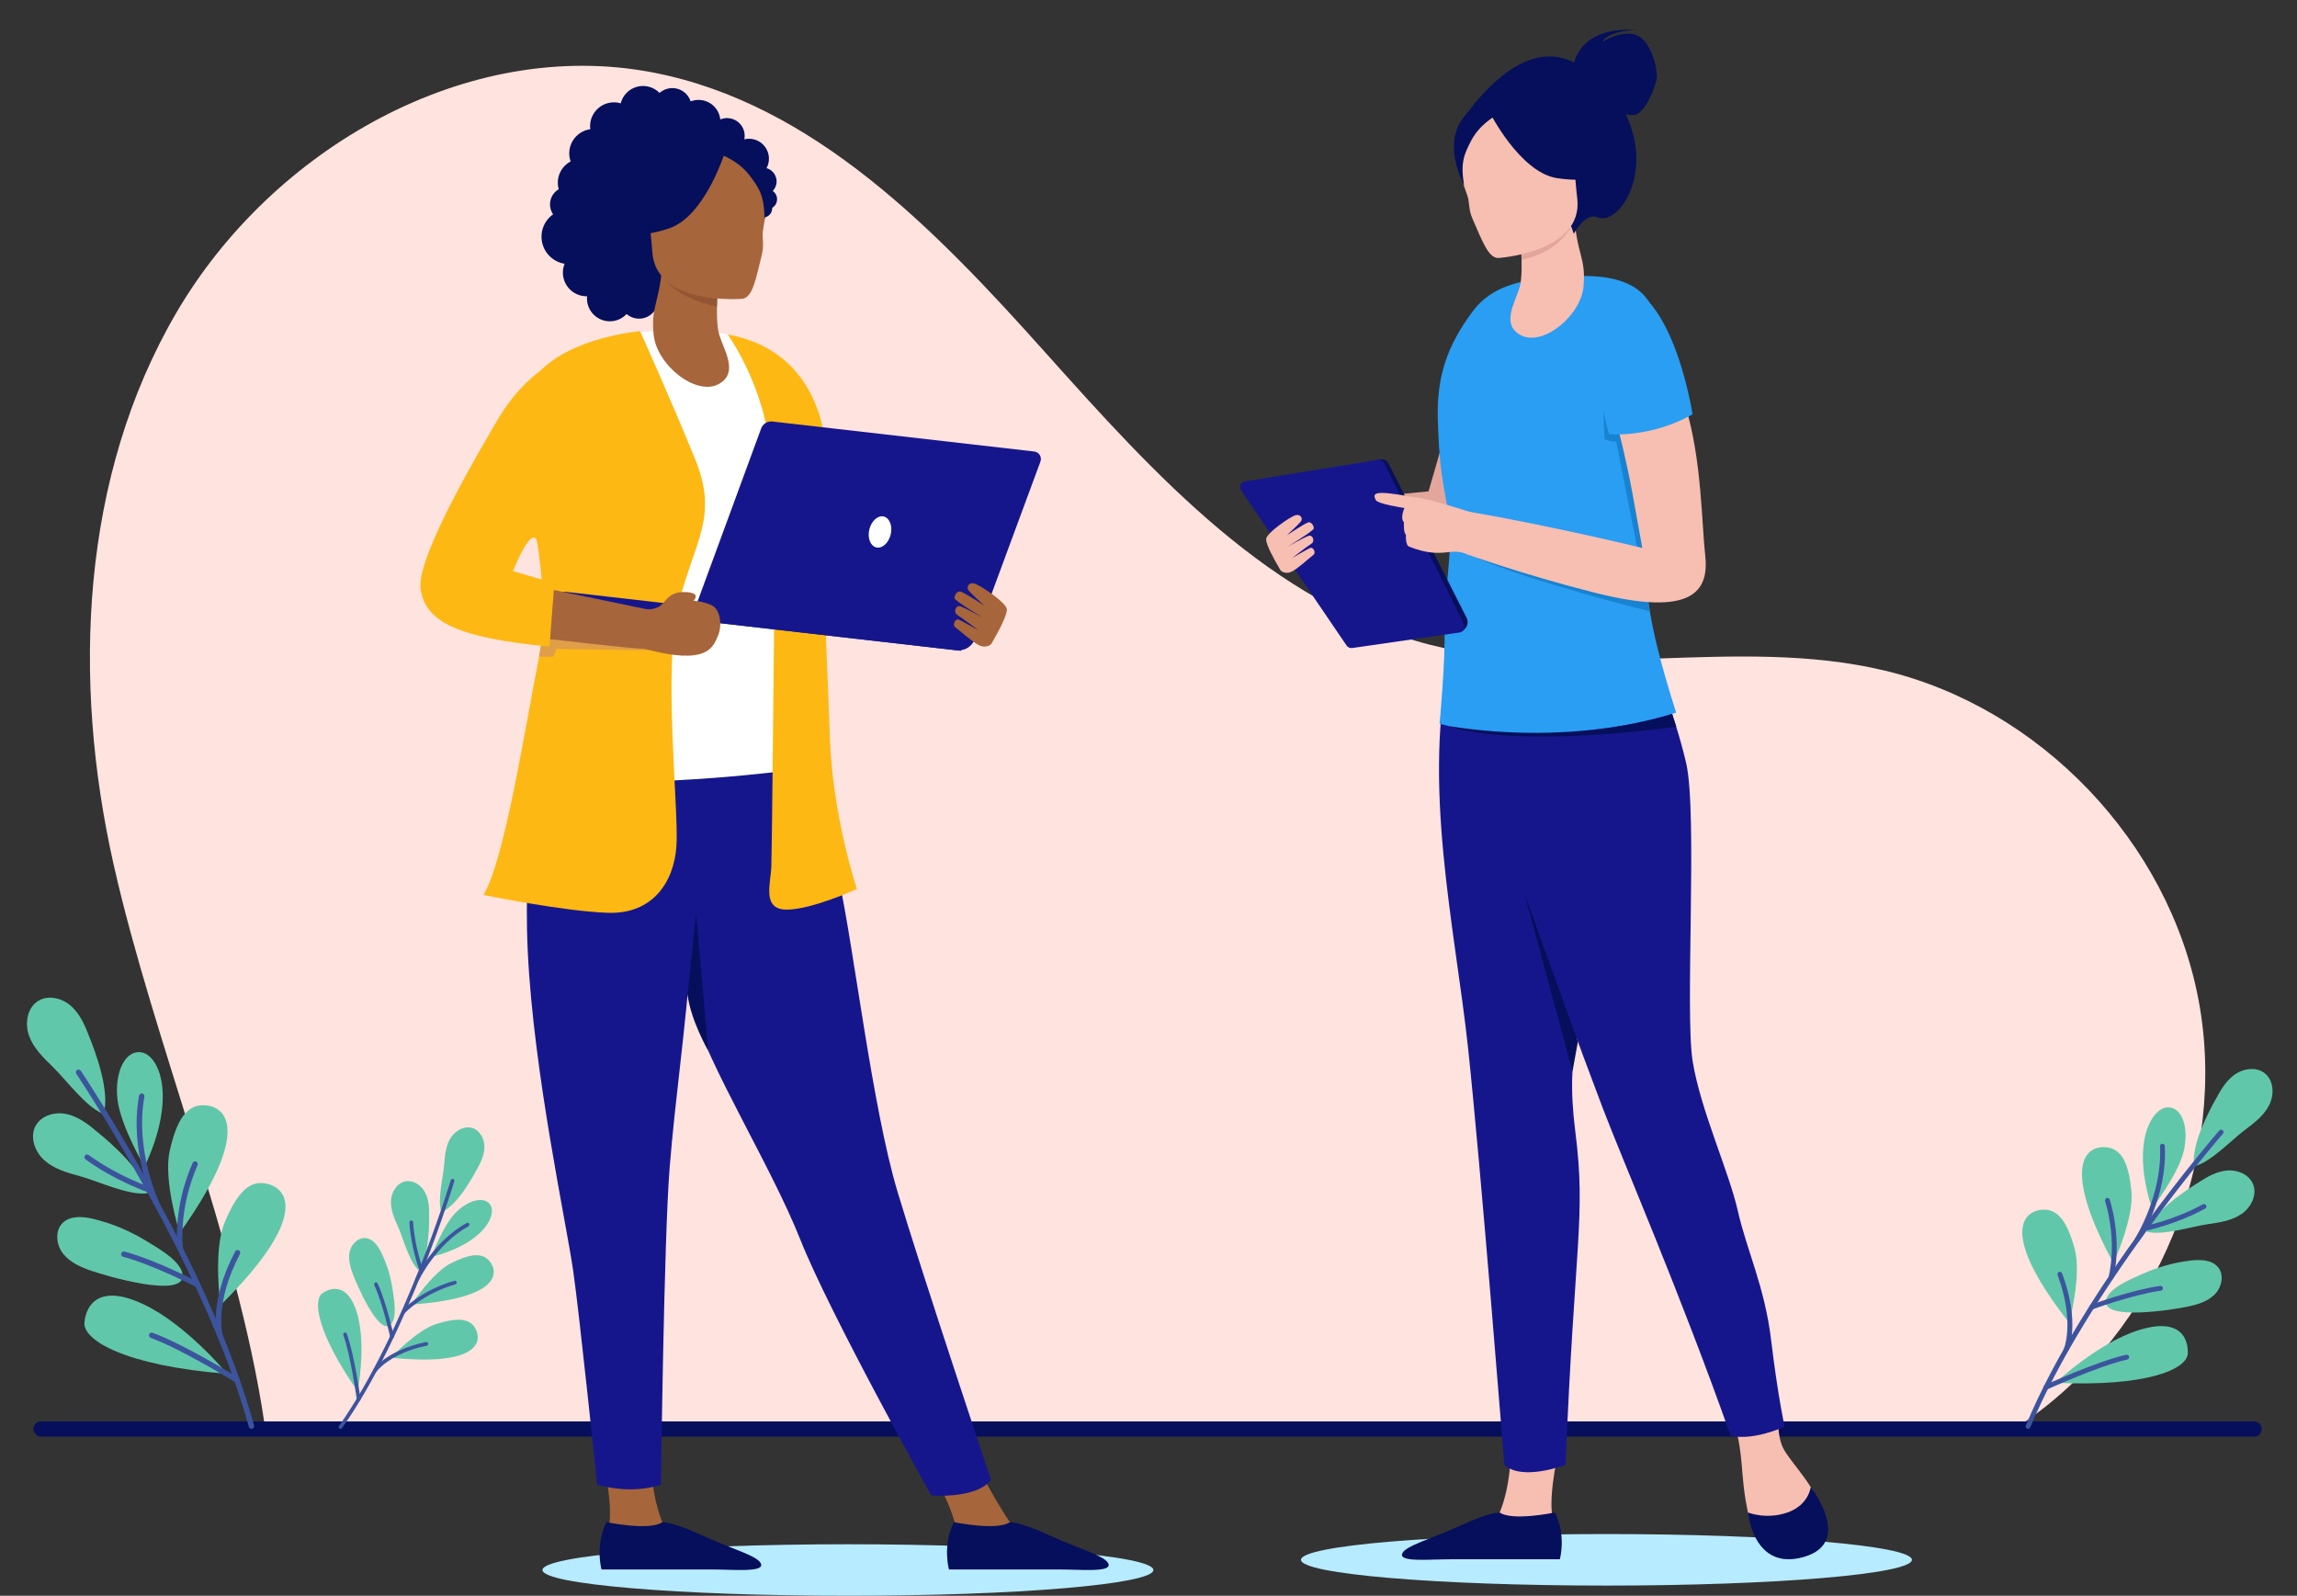 <?xml version="1.0" encoding="UTF-8"?>
<svg id="Illustration" xmlns="http://www.w3.org/2000/svg" version="1.1" viewBox="0 0 4143.21 2878.3">
  <rect x="0" y="0" width="4143.21" height="2878.3" fill="#333333" stroke="none"/>
  <!-- Generator: Adobe Illustrator 29.1.0, SVG Export Plug-In . SVG Version: 2.1.0 Build 142)  -->
  <defs>
    <style>
      .st0 {
        fill: #1883d0;
      }

      .st1 {
        fill: #b7ebff;
      }

      .st2 {
        fill: #e09e48;
      }

      .st3 {
        fill: #16168c;
      }

      .st4 {
        fill: #ffe3de;
      }

      .st5 {
        fill: #fff;
      }

      .st6 {
        fill: #e2a69c;
      }

      .st7 {
        fill: #f7beb2;
      }

      .st8 {
        fill: #fdb813;
      }

      .st9 {
        fill: #935533;
      }

      .st10 {
        fill: #299ef3;
      }

      .st11 {
        fill: #61c7aa;
      }

      .st12 {
        fill: #050f5b;
      }

      .st13 {
        fill: #a6653a;
      }

      .st14 {
        fill: #3c549e;
      }
    </style>
  </defs>
  <g>
    <g>
      <path class="st4" d="M3652.62,2564.49c238.73-164.7,366.72-475.8,313-760.82-53.71-285.02-286.16-528.19-568.46-594.7-266.31-62.74-551.59,21.73-816.74-45.75-286.16-72.83-497.78-307.1-694.67-527.15-196.89-220.05-417.61-449.21-707.53-505.24-335.94-64.92-687,137.47-859.83,432.76-172.83,295.29-188.7,662.12-113.41,995.88,72.39,320.9,223.11,679.64,271.55,1005.01h3176.09Z"/>
      <rect class="st12" x="60.32" y="2563.8" width="4019.31" height="27.48" rx="13.74" ry="13.74"/>
    </g>
    <g>
      <g>
        <g>
          <path class="st11" d="M3881.62,2179.64s46.49-59.85,56.97-102.23c10.49-42.38-2.33-82.12-29.86-79.94-27.52,2.18-65.6,62.93-27.12,182.16Z"/>
          <g>
            <path class="st11" d="M3812.06,2278.41s37.33-80.64,32.53-129.46c-4.79-48.81-16.67-80.81-51.77-79.85-35.1.96-70.64,42.38,19.24,209.3Z"/>
            <path class="st11" d="M3732.23,2385.78s23.05-85.82,10.01-133.11c-13.04-47.28-30.19-76.79-64.61-69.86-34.42,6.93-62.39,53.8,54.61,202.97Z"/>
            <path class="st11" d="M3707.62,2494.11s75.42-71.17,149.23-94.69c73.81-23.52,90.27,12.84,89.41,41.5s-73.81,60.94-238.64,53.19Z"/>
            <path class="st11" d="M3952.41,2273.54c17.47-1.97,37.91-1.18,48.79,12.62,11.18,14.18,6.01,36.3-6.84,48.99-12.85,12.69-31.12,18.01-48.79,21.74-23.26,4.91-153.52,26.27-146.94-11.11,3.98-22.62,46.48-39.18,64.31-47.31,28.28-12.9,58.56-21.44,89.45-24.93Z"/>
            <path class="st11" d="M3998.54,1979.14c8.73-16.28,19.08-32.48,34.59-42.5,15.51-10.02,37.39-12.26,51.89-.83,16.49,13.01,17.5,38.87,7.99,57.6-9.51,18.73-26.88,32-43.69,44.6-25.24,18.92-61.89,58.54-91.38,65.61-6.33-35.45,23.24-94.08,40.59-124.47Z"/>
            <path class="st11" d="M3967.09,2131.83c15.48-10.08,32.34-19.32,50.76-20.65,18.42-1.33,38.68,7.21,45.9,24.21,8.22,19.33-3.33,42.5-20.67,54.35-17.34,11.86-38.95,15.14-59.75,18.12-31.23,4.47-82.4,21.59-111.66,13.62,11.49-34.12,65.59-71.33,95.41-89.65Z"/>
          </g>
        </g>
        <g>
          <path class="st14" d="M3654,2574.37c-.37-1-.38-2.14.06-3.2,103.48-249.32,346.53-529.26,348.97-532.05,1.59-1.82,4.35-2.01,6.16-.43,1.81,1.59,2.01,4.34.43,6.16-2.43,2.79-244.56,281.69-347.5,529.66-.92,2.23-3.48,3.28-5.7,2.36-1.16-.48-2.01-1.41-2.42-2.5Z"/>
          <path class="st14" d="M3865.42,2217.18c-.08-.22-.15-.44-.19-.66-.47-2.36,1.05-4.67,3.41-5.15.53-.11,53.87-11.15,104.71-39.12,2.11-1.16,4.77-.39,5.93,1.73,1.08,2.08.39,4.76-1.73,5.93-52.04,28.62-106.63,39.91-107.17,40.02-2.13.43-4.22-.77-4.96-2.74Z"/>
          <path class="st14" d="M3850.94,2237.2c-.46-1.24-.36-2.67.41-3.88.49-.78,49.56-78.98,44.72-165.71-.13-2.41,1.71-4.47,4.11-4.6,2.41-.13,4.47,1.69,4.6,4.11,5.01,89.61-43.99,167.61-46.08,170.89-1.3,2.03-3.99,2.63-6.03,1.33-.83-.53-1.42-1.29-1.74-2.15Z"/>
          <path class="st14" d="M3768.71,2359.12s0,0,0-.02c-.84-2.26.32-4.77,2.58-5.61.73-.27,73.29-26.88,125.09-34.12,2.38-.33,4.56,1.33,4.93,3.72.33,2.39-1.33,4.59-3.72,4.93-50.89,7.1-122.56,33.39-123.28,33.66-2.26.83-4.76-.32-5.6-2.57Z"/>
          <path class="st14" d="M3803.62,2305.44c-.31-.83-.37-1.76-.11-2.69.16-.59,16.16-60.27-6.38-136.4-.68-2.31.64-4.74,2.95-5.43,2.31-.68,4.78.53,5.43,2.95,23.28,78.67,7.11,138.7,6.41,141.21-.64,2.32-3.05,3.68-5.37,3.04-1.4-.39-2.45-1.42-2.92-2.69Z"/>
          <path class="st14" d="M3686.4,2503.78c-.79-2.12.18-4.53,2.27-5.49,3.83-1.75,94.28-43.04,146.47-54.67,2.35-.52,4.65,1.02,5.21,3.32.52,2.35-.96,4.68-3.32,5.21-51.28,11.43-143.8,53.66-144.72,54.09-2.19,1-4.78.04-5.79-2.15-.05-.1-.08-.2-.12-.3Z"/>
          <path class="st14" d="M3722.75,2435.78c-.38-1.02-.39-2.18.07-3.25.2-.48,19.97-48.56-11.43-132.62-.84-2.26.3-4.77,2.56-5.62,2.26-.84,4.77.3,5.62,2.56,32.75,87.68,12.15,137.07,11.27,139.14-.96,2.21-3.52,3.23-5.73,2.27-1.14-.49-1.96-1.41-2.35-2.48Z"/>
        </g>
      </g>
      <g>
        <g>
          <path class="st11" d="M778.04,2267.19s19.81-54.78,43.03-78.99,54.32-32.2,64.2-13.42c9.88,18.78-13.95,68.46-107.23,92.4Z"/>
          <g>
            <path class="st11" d="M742.42,2352.94s37.08-57.36,70.76-74.28c33.69-16.93,59.35-22.34,73.14.86,13.78,23.2,1.46,63.3-143.9,73.42Z"/>
            <path class="st11" d="M705.43,2448.89s46.3-50.21,82.38-61.15c36.08-10.94,62.29-11.91,71.92,13.3,9.63,25.21-9.34,62.62-154.3,47.84Z"/>
            <path class="st11" d="M645.14,2509.35s15.28-78.22.26-135.84c-15.02-57.61-45.4-53.38-63.67-41.06-18.27,12.32-9.29,72.98,63.41,176.9Z"/>
            <path class="st11" d="M687.97,2259.74c-5.89-12.16-14.8-25.12-28.23-26.52-13.8-1.45-26.06,11-29.03,24.55-2.97,13.56,1.07,27.61,5.9,40.62,6.36,17.13,45.95,110.54,67.54,90.91,13.06-11.87,6.37-46.29,4.34-61.21-3.23-23.67-10.11-46.85-20.52-68.36Z"/>
            <path class="st11" d="M860.31,2108.91c6.99-12.35,13.27-25.73,13.42-39.92.14-14.19-7.38-29.33-20.77-34.06-15.22-5.38-32.44,4.59-40.71,18.45s-9.75,30.6-11.04,46.7c-1.94,24.17-12.63,64.24-5.12,86.31,25.63-10.44,51.58-53.72,64.21-77.48Z"/>
            <path class="st11" d="M774.02,2192.02c.2-14.19-.72-28.94-7.42-41.46-6.7-12.52-20.57-22.17-34.58-19.89-15.93,2.6-26.25,19.61-26.83,35.74-.59,16.13,6.15,31.53,12.76,46.26,9.92,22.12,19.8,62.41,36.99,78.15,17.46-21.47,19.42-71.9,19.08-98.8Z"/>
          </g>
        </g>
        <g>
          <path class="st14" d="M615,2577.14c.8-.17,1.55-.63,2.05-1.35,119.51-169.59,201.63-442.44,202.44-445.17.53-1.78-.48-3.65-2.25-4.18-1.78-.53-3.65.47-4.18,2.25-.82,2.73-82.63,274.55-201.5,443.23-1.07,1.52-.71,3.61.81,4.67.79.56,1.74.73,2.62.54Z"/>
          <path class="st14" d="M760.3,2293.13c.17-.04.34-.09.51-.15,1.73-.66,2.6-2.6,1.95-4.33-.15-.39-14.87-39.58-17.57-84.09-.11-1.85-1.71-3.26-3.56-3.15-1.8.15-3.25,1.7-3.15,3.56,2.77,45.56,17.84,85.67,17.99,86.07.59,1.56,2.23,2.43,3.82,2.09Z"/>
          <path class="st14" d="M753.24,2310.75c.99-.21,1.88-.86,2.35-1.86.3-.64,30.97-64.63,89.31-97.08,1.62-.9,2.2-2.94,1.3-4.56-.9-1.62-2.93-2.21-4.56-1.3-60.28,33.53-90.85,97.39-92.12,100.09-.79,1.68-.07,3.67,1.61,4.46.68.32,1.42.39,2.11.25Z"/>
          <path class="st14" d="M707.77,2414.24s0,0,.01,0c1.81-.39,2.97-2.17,2.58-3.98-.12-.58-12.62-58.66-29.19-95.29-.76-1.68-2.73-2.41-4.44-1.68-1.69.77-2.44,2.75-1.68,4.44,16.28,35.98,28.62,93.34,28.74,93.92.38,1.81,2.16,2.96,3.97,2.58Z"/>
          <path class="st14" d="M728.32,2369.52c.67-.14,1.3-.49,1.79-1.03.32-.35,32.53-35.24,91.25-51.85,1.78-.51,2.81-2.36,2.31-4.15-.51-1.78-2.3-2.89-4.15-2.31-60.67,17.16-93.04,52.32-94.39,53.81-1.25,1.37-1.14,3.49.23,4.74.83.75,1.92,1.01,2.94.8Z"/>
          <path class="st14" d="M647.57,2527.1c1.71-.36,2.87-1.98,2.63-3.73-.44-3.2-10.74-78.93-24.61-117.61-.63-1.74-2.57-2.6-4.29-2.02-1.74.63-2.65,2.54-2.02,4.29,13.63,38.01,24.16,115.46,24.27,116.24.25,1.84,1.94,3.12,3.77,2.88.08-.01.16-.03.25-.04Z"/>
          <path class="st14" d="M676.83,2475.57c.82-.17,1.57-.64,2.08-1.38.23-.33,23.35-32.91,90.86-47.02,1.82-.38,2.98-2.16,2.6-3.97-.38-1.82-2.16-2.98-3.97-2.6-70.42,14.72-94.06,48.38-95.03,49.8-1.04,1.53-.65,3.61.88,4.66.78.54,1.72.69,2.58.51Z"/>
        </g>
      </g>
      <g>
        <g>
          <path class="st11" d="M260.76,2104.39s-43.19-72.98-48.87-121.5c-5.68-48.52,14.14-90.83,44.39-84.54,30.25,6.29,63.98,79.08,4.48,206.04Z"/>
          <g>
            <path class="st11" d="M324.09,2223.82s-30.09-94.77-17.91-148.29c12.19-53.51,29.88-87.36,68.7-81.36,38.83,6.01,72.45,56.98-50.79,229.64Z"/>
            <path class="st11" d="M397.61,2354.24s-13.51-98.51,7.61-149.17c21.12-50.66,44.32-81,81.55-68.47,37.24,12.53,61.69,68.49-89.16,217.64Z"/>
            <path class="st11" d="M409.7,2477.96s-73.72-89.61-152.34-126.1c-78.63-36.49-102.01,1.56-105.09,33.49-3.08,31.93,73.37,78.03,257.44,92.61Z"/>
            <path class="st11" d="M168.97,2198.67c-19.11-4.65-41.92-6.64-55.94,7.15-14.41,14.17-11.78,39.45.7,55.35,12.48,15.89,32.01,24.37,51.1,30.99,25.13,8.72,166.73,50.76,164.68,8.33-1.24-25.67-46.09-50.03-64.74-61.57-29.58-18.3-61.99-32.03-95.79-40.25Z"/>
            <path class="st11" d="M159.16,1865.37c-7.4-19.3-16.61-38.74-32.42-52.05-15.81-13.31-39.78-18.87-57.49-8.22-20.14,12.12-24.89,40.69-16.97,62.82,7.92,22.13,25.34,39.3,42.23,55.65,25.35,24.56,60.47,73.69,92.21,85.68,12.01-38.46-12.57-107.7-27.56-143.89Z"/>
            <path class="st11" d="M172.6,2039.29c-15.76-13.37-33.18-25.99-53.44-30.06-20.26-4.07-43.96,2.57-54.36,20.42-11.84,20.31-2.28,47.64,15.3,63.25,17.58,15.6,41.11,22.29,63.78,28.51,34.04,9.35,88.44,35.56,122.04,30.83-7.95-39.5-62.78-88.41-93.31-112.94Z"/>
          </g>
        </g>
        <g>
          <path class="st14" d="M457.93,2574.6c.55-1.06.72-2.32.38-3.56-79.81-291.32-310.25-636.27-312.57-639.71-1.5-2.24-4.54-2.84-6.78-1.34-2.24,1.51-2.85,4.54-1.34,6.78,2.31,3.44,231.88,347.1,311.27,636.86.71,2.6,3.4,4.13,6,3.42,1.36-.37,2.43-1.28,3.04-2.44Z"/>
          <path class="st14" d="M273.47,2148.34c.12-.23.22-.47.31-.71.86-2.56-.51-5.33-3.06-6.2-.58-.2-58.24-19.95-110.73-58.15-2.18-1.59-5.24-1.1-6.83,1.08-1.49,2.16-1.11,5.23,1.08,6.83,53.74,39.09,112.76,59.3,113.34,59.5,2.31.78,4.79-.26,5.89-2.35Z"/>
          <path class="st14" d="M286.72,2172.6c.69-1.31.77-2.91.09-4.36-.44-.93-43.91-94.65-26.34-190.24.49-2.65-1.27-5.2-3.92-5.69s-5.2,1.25-5.69,3.92c-18.16,98.77,25.26,192.25,27.12,196.19,1.16,2.44,4.06,3.48,6.5,2.33.99-.47,1.76-1.23,2.24-2.14Z"/>
          <path class="st14" d="M360.86,2319.51s0,0,0-.02c1.25-2.39.32-5.34-2.08-6.59-.77-.4-77.58-40.15-134.07-55.47-2.59-.7-5.24.83-6,3.44-.7,2.61.83,5.29,3.44,6,55.49,15.04,131.36,54.31,132.12,54.7,2.39,1.24,5.33.32,6.58-2.06Z"/>
          <path class="st14" d="M329.65,2255.02c.46-.88.66-1.91.5-2.97-.1-.68-9.46-69.18,26.26-150.52,1.08-2.47-.05-5.35-2.51-6.44-2.47-1.08-5.38-.09-6.44,2.51-36.91,84.05-27.4,152.97-26.98,155.86.39,2.67,2.87,4.51,5.54,4.13,1.61-.23,2.92-1.23,3.62-2.57Z"/>
          <path class="st14" d="M431.89,2491.67c1.18-2.25.43-5.05-1.75-6.41-4-2.48-98.61-61.04-154.91-81.29-2.54-.91-5.31.48-6.25,2.95-.91,2.54.4,5.33,2.95,6.25,55.32,19.9,152.08,79.8,153.05,80.4,2.29,1.42,5.3.72,6.73-1.57.07-.11.12-.21.18-.32Z"/>
          <path class="st14" d="M401.1,2411.08c.57-1.08.73-2.36.38-3.62-.16-.56-15.34-56.71,31.34-145.62,1.26-2.39.34-5.34-2.05-6.6-2.39-1.26-5.34-.34-6.6,2.05-48.69,92.73-32.77,150.46-32.08,152.87.76,2.58,3.45,4.08,6.04,3.32,1.33-.38,2.37-1.29,2.96-2.42Z"/>
        </g>
      </g>
    </g>
  </g>
  <g>
    <g>
      <ellipse class="st1" cx="2897.66" cy="2813.43" rx="550.97" ry="46.47"/>
      <path class="st6" d="M2323.83,910.98l252.9-24.77,71.27-245.9,68.24,39.67s-50.83,270.67-109.04,290.5c-58.21,19.83-256.15-16.33-256.15-16.33l-27.23-43.17Z"/>
      <g>
        <g>
          <g>
            <path class="st7" d="M2813.51,2607.91s-21.69,84.16-13.02,131.02c0,0-37.31,22-79.83,8.4-42.52-13.61-15.62-19.26-15.62-19.26,0,0,21.69-46.41,19.96-125.37l88.5,5.21Z"/>
            <path class="st12" d="M2804.83,2728.07s-77.22,16.04-99.78,0c0,0-18.22-.77-71.15,23.7-52.93,24.47-101.52,36.84-104.99,51.48-3.47,14.64,50.33,9.2,87.63,9.2h196.96s12.15-41.44-8.68-84.38Z"/>
          </g>
          <g>
            <path class="st7" d="M3208.3,2541.1s-5.21,43.38,7.81,70.28,64.21,73.75,70.28,120.61c6.07,46.85-3.47,55.53-23.43,64.21-19.96,8.68-89.37,24.29-108.46-60.74-19.09-85.03-4.34-100.65-32.97-194.36h86.77Z"/>
            <path class="st12" d="M3266.08,2682.21s-3.41,32.4-41.88,45.86c-38.47,13.46-71.31,0-71.31,0,0,0,9.42,106.3,100.52,80.27,91.11-26.03,12.66-126.13,12.66-126.13Z"/>
          </g>
          <path class="st3" d="M2923.41,1202.86s30.91,324.86-19.43,476.74-82,208.13-62.46,361.94c19.54,153.81-1.42,197.97-17.62,600.57,0,0-78.11,30.08-110.5,0,0,0-42.34-536.87-65.41-752.06-23.07-215.18-85.54-481.27-30.01-712.65l305.42,25.45Z"/>
          <path class="st3" d="M2648.07,1165.84s-4.63,136.51,60.16,326.25c64.79,189.73,145.77,409.54,182.79,506.72,37.02,97.18,137.96,329,230.51,590.46,0,0,32.63,11.75,97.41-16.02,0,0-12.6-58.17-24.17-155.35-11.57-97.18-43.98-162.09-60.17-233.82-16.2-71.73-67.74-182.96-81.62-270.89-13.88-87.92,9.26-446.56-11.57-536.8-20.82-90.24-65.55-198.99-65.55-198.99l-327.8-11.57Z"/>
        </g>
        <path class="st10" d="M2796.35,500.88c59.48-4.38,165.42-16.23,189.77,69.89,24.35,86.13,4.35,301.4-10.95,382.53-15.3,81.14-5.52,163.36,48.16,332.12,0,0-224.97,74.63-426.66,20.04,0,0,11.08-118.51,8.68-172.48-2.4-53.97,18.16-147.8,6.66-210.67s-16.4-88.02-18.57-167.19c-2.16-79.17,18.83-133.41,61.39-191.48,21.38-29.18,55.17-56.41,141.5-62.77Z"/>
        <path class="st7" d="M2742.08,604.08c39.66,22.38,109.43-33.61,114.23-87.67s-13.22-55.65-17.73-138.4c0,0-69.97,20.58-98.77,20.89,0,0,10,89.89,1.32,118.78-8.68,28.9-33.46,66.97.96,86.39Z"/>
        <path class="st6" d="M2744.04,454.07s68.23-30.98,96.15-58.34c0,0-16.56,56.65-95.66,72.71l-.5-14.37Z"/>
        <g>
          <path class="st12" d="M2629.87,228.42s112.26-188.01,225.05-105.83c0,0,57.95,17.26,87.88,109.73,30.54,94.34-25.98,174.34-61.04,159.67-22.48-9.41-43.05,29.62-43.05,29.62l-7-20.4-201.84-172.79Z"/>
          <path class="st12" d="M2838.09,118.7s7.51-71.78,112.41-64.54c0,0-49.61.77-60.31,21.43,0,0,36.13-23.16,62.42-11.79,26.29,11.38,37.32,60.64,35.85,76.32-1.46,15.68-21.79,64.6-39.48,67.1-17.69,2.51-40.84-10.06-40.84-10.06l-70.04-78.48Z"/>
        </g>
        <path class="st12" d="M2857.34,397.57s36.78-51.31,47.49-96.38c7.65-32.18-1.96-153.64-124.07-143.27,0,0-35.37,1.44-69.72,21.86-27.32,16.24-67.47,52.39-31.11,160l8.97,36.16,168.43,21.63Z"/>
        <g>
          <path class="st7" d="M2702.81,465.34s153.82-9.99,142.14-107.72c-11.27-94.28,3.33-159.77-94.05-155.29-97.37,4.48-114.82,42.22-116.9,74.77-2.34,36.66,3.95,50.31,12.79,75.94,4.11,11.92,1.92,25.12,9.09,41.21,17.01,38.23,28.26,71.57,46.92,71.09Z"/>
          <path class="st12" d="M2685.96,200.66s55.11,110.63,123.08,120.76c67.96,10.13,94.83-10.59,94.83-10.59,0,0-54.97-35.05-72.83-104.36,0,0-118.24-63.99-145.07-5.81Z"/>
          <path class="st12" d="M2697.63,208.89s-28.91,15.18-44.46,45.6c-11.99,23.45-19.39,38.72-12.31,79.81,0,0-37.26-68-5.35-116.06,33.84-50.97,62.12-9.35,62.12-9.35Z"/>
        </g>
        <path class="st0" d="M2892.03,742.44l2.23,49.54s12.05,5.76,21,4.38l40.45,204.66,18.17-1.94-52.62-259.48-29.23,2.85Z"/>
        <path class="st0" d="M2975.89,1102.71s-220.19-54.78-314.1-97.44l309.47,67.59,4.62,29.85Z"/>
        <g>
          <g>
            <path class="st12" d="M2637.31,1138.91l4.33-4c5.71-5.28,7.23-13.71,3.71-20.65l-140.86-278.26c-2.6-5.14-8.2-8.05-13.9-7.22l-14.97,2.17,161.69,307.97Z"/>
            <path class="st3" d="M2485.5,829.33l-239.86,38.98c-7.59,1.23-11.33,9.93-7,16.29l190.27,279.76c2.26,3.32,6.22,5.07,10.2,4.49l193.45-27.98c7.07-1.02,11.09-8.66,7.92-15.06l-143.87-290.75c-2.05-4.14-6.55-6.45-11.11-5.71Z"/>
          </g>
          <path class="st7" d="M2310.22,1029.35c-12.02-19.83-25.92-45.55-26.49-56.43s44.01-41.23,53.06-43.65c9.05-2.42,12.76,5.26,10.55,9.82s-26.48,26.61-26.48,26.61c0,0,33.02-22.03,38.91-23.46,5.88-1.43,10.68,6.9,9.85,11.23-.83,4.33-47.13,32.63-47.13,32.63,0,0,29.38-16.66,37.52-19.48,8.14-2.81,12.25,9.85,5.49,14.01-6.76,4.16-34.66,25.8-34.66,25.8,0,0,28.63-16.88,33.15-18.29,4.52-1.41,10.58,8.8,4.81,12.91s-29.91,26.62-40.58,30.82c-10.67,4.2-18-2.52-18-2.52Z"/>
          <path class="st7" d="M2919.42,775.12s15.64,62.91,24.46,111.15c8.82,48.24,18.38,102.08,18.38,102.08,0,0-166.18-40.62-317.4-66.1l.86,77.36s99.99,36.4,231.66,69.64c175.5,44.31,205.93-2.63,198.35-68.09-6.21-53.63-6.03-172.3-35.57-268.47l-120.73,42.43Z"/>
          <path class="st10" d="M2884.55,517.19c-50.72,17.71-17.71,119.94,17.47,266.04,0,0,75.77,6.99,150.9-35.98,0,0-41.79-274.26-168.37-230.06Z"/>
          <g>
            <path class="st7" d="M2655,924.66s-78.99-26.41-103.31-27.37c-24.31-.96-21.89,12.6-18.44,19.01,0,0-8.47,18.02-.94,25.72,0,0-1.11,18.98,3.65,22.45,0,0-1.44,18.73,5.81,21.57,60.65,23.73,74.34.04,103.93,13.56,29.59,13.52,9.3-74.94,9.3-74.94Z"/>
            <path class="st7" d="M2533.26,916.31s-47.75-6.99-51.72-14.4c-5.83-10.87-1.84-15.32,28.21-11.56,30.05,3.76,72.37,12.61,72.37,12.61,0,0,4.26,23.68-48.85,13.35Z"/>
          </g>
        </g>
      </g>
      <polygon class="st12" points="2846.14 1878.78 2749.34 1610.49 2836.37 1932.62 2846.14 1878.78"/>
      <path class="st12" d="M2614.07,1309.84s94.69,41.7,409.49,1.16l-7.41-23.33s-168.21,58.78-402.08,22.17Z"/>
    </g>
    <g>
      <ellipse class="st1" cx="1529.41" cy="2831.84" rx="550.97" ry="46.47"/>
      <g>
        <g>
          <path class="st13" d="M1085.04,2623.94s21.94,85.14,13.17,132.53c0,0,37.74,22.26,80.75,8.5,43.01-13.76,15.8-19.48,15.8-19.48,0,0-21.94-46.94-20.19-126.82l-89.53,5.27Z"/>
          <path class="st12" d="M1093.82,2745.49s78.12,16.23,100.94,0c0,0,18.43-.78,71.97,23.97s102.69,37.26,106.2,52.07c3.51,14.81-50.91,9.31-88.65,9.31h-199.24s-12.29-41.92,8.78-85.35Z"/>
        </g>
        <g>
          <path class="st13" d="M1666.98,2631.76s44.09,65.71,57.93,124.71c0,0,37.74,22.26,80.75,8.5,43.01-13.76,15.8-19.48,15.8-19.48,0,0-44.46-66.22-64.95-118.99l-89.53,5.27Z"/>
          <path class="st12" d="M1720.52,2745.49s78.12,16.23,100.94,0c0,0,18.43-.78,71.97,23.97,53.54,24.75,102.69,37.26,106.2,52.07,3.51,14.81-50.91,9.31-88.65,9.31h-199.24s-12.29-41.92,8.78-85.35Z"/>
        </g>
        <g>
          <path class="st3" d="M981.61,1410.11s-40.04,89.53-29.59,307.14c10.44,217.6,69.63,489.17,81.82,574.47,12.19,85.3,43.2,386.46,43.2,386.46,40.51,10.67,78.97,11,115.21,0,0,0,5.22-443.91,15.67-572.73,10.44-128.82,26.11-224.57,41.78-416.06,15.67-191.49,22.03-285.1,22.03-285.1,0,0-152.6,12.03-290.12,5.82Z"/>
          <path class="st3" d="M1145.25,1404.29s66.15,295.54,100.97,410.44c34.82,114.89,144.17,287.24,197.42,421.28,53.25,134.04,236.04,461.32,236.04,461.32,0,0,80.08,6.96,107.93-27.85,0,0-123.6-369.06-168.86-520.51-45.26-151.45-78.44-436.95-104.5-557.07-26.06-120.12-59.07-206.43-59.07-206.43,0,0-205.49,18.82-309.94,18.82Z"/>
          <path class="st12" d="M1240.28,1794.47l15.22-148.02,21.8,248.47s-31.36-54.57-37.02-100.45"/>
        </g>
      </g>
      <g>
        <g>
          <path class="st5" d="M1095.35,612.4s29.01-16.25,111.41-15.09c82.4,1.16,108-.09,145.65,21.47,37.64,21.56,115.47,92.26,109.67,251.26-5.8,159,26.69,510.64,26.69,510.64,0,0-317.99,49.9-528.05,19.73,0,0,64.99-453.78,55.71-573.31-9.28-119.54,39.46-201.94,78.92-214.7Z"/>
          <path class="st8" d="M1154.54,597.31s-217.05,17.99-214.73,157.26c2.32,139.27,60.37,286.08,32.52,429.98-27.85,143.91-63.21,369.31-100.34,429.66,0,0,146.39,29.92,225.31,32.24,78.92,2.32,118.17-54.02,122.81-120.17s-24.95-323.49,4.06-437.64c29.01-114.15,71.95-155.93,30.17-259.22-41.78-103.29-99.81-232.11-99.81-232.11Z"/>
          <path class="st8" d="M1312.37,603.11s69.63,95.17,77.76,221.67c8.12,126.5,6.96,242.32,5.8,339.35-1.16,97.02-3.48,367.43-4.64,398.77-1.16,31.34-17.41,77.76,27.85,77.76s126.5-37.14,126.5-37.14c0,0-44.1-131.14-48.74-273.89-4.64-142.75-17.41-343.52-6.96-434.05,10.44-90.52-3.48-259.96-177.56-292.46Z"/>
        </g>
        <path class="st2" d="M1173.88,1173.14l-170.03-2.72-5.25,13.78-26.26.35s8.12-48.74,9.28-62.67c1.16-13.93,199.17,26.79,199.17,26.79l-6.91,24.47Z"/>
      </g>
      <g>
        <g>
          <path class="st12" d="M1368.96,282.83s-148.77-167.79-248.37-64.82c0,0-55.56,27.66-69.56,126.44-14.28,100.78,56.97,171.74,89.84,150.73,21.08-13.47,48.75,22.38,48.75,22.38l3.49-21.86,175.85-212.87Z"/>
          <circle class="st12" cx="1058.08" cy="491.61" r="42.74" transform="translate(-84.65 256.25) rotate(-13.28)"/>
          <circle class="st12" cx="1055.4" cy="432.46" r="40.07"/>
          <circle class="st12" cx="1023.75" cy="368.66" r="31.64"/>
          <circle class="st12" cx="1108.55" cy="487.7" r="41.88" transform="translate(-82.4 267.74) rotate(-13.28)"/>
          <circle class="st12" cx="1152.72" cy="500.01" r="34.35"/>
          <circle class="st12" cx="1199.64" cy="522.35" r="30.73" transform="translate(415.65 1569.89) rotate(-76.72)"/>
          <circle class="st12" cx="1049.3" cy="329.42" r="43.12"/>
          <circle class="st12" cx="1070.67" cy="276.59" r="43.89" transform="translate(118.02 838.09) rotate(-45)"/>
          <circle class="st12" cx="1107.4" cy="227.6" r="43.02"/>
          <circle class="st12" cx="1159.86" cy="196.52" r="41.49" transform="translate(-14.12 271.74) rotate(-13.28)"/>
          <circle class="st12" cx="1212.7" cy="193.58" r="34.74" transform="translate(-12.03 283.8) rotate(-13.28)"/>
          <circle class="st12" cx="1260.04" cy="219.61" r="39.4"/>
          <circle class="st12" cx="1311.3" cy="244.92" r="31.89" transform="translate(210.89 998.96) rotate(-45)"/>
          <circle class="st12" cx="1351.02" cy="286.21" r="35.92"/>
          <circle class="st12" cx="1375.9" cy="327.21" r="24.88"/>
          <circle class="st12" cx="1383.58" cy="359.36" r="18.11" transform="translate(151.13 1083.59) rotate(-45)"/>
          <circle class="st12" cx="1376.22" cy="375.73" r="16.66" transform="translate(137.4 1083.18) rotate(-45)"/>
          <circle class="st12" cx="1152.72" cy="540.42" r="34.35"/>
          <circle class="st12" cx="1099.99" cy="538.24" r="41.28"/>
          <circle class="st12" cx="1026.19" cy="426.91" r="49.44"/>
        </g>
        <g>
          <path class="st13" d="M1297.24,692.28c-40.45,23.42-112.71-33.26-118.25-88.69-5.54-55.43,12.93-57.28,16.63-142.27,0,0,72.06,20.32,101.62,20.32,0,0-9.24,92.38,0,121.94,9.24,29.56,35.1,68.36,0,88.69Z"/>
          <path class="st9" d="M1293.51,538.32s-63.19-4.48-92.16-32.25c0,0,20.22,31.06,91.81,47l.34-14.76Z"/>
        </g>
        <path class="st12" d="M1182.47,480.06s-38.33-52.25-49.85-98.4c-8.22-32.94.27-157.73,125.72-148.48,0,0,36.33,1.07,71.82,21.65,28.22,16.36,69.86,53.01,33.75,163.88l-8.8,37.22-172.64,24.12Z"/>
        <g>
          <path class="st13" d="M1339.35,538.88s-155.93,13.31-162.72-83.92c-6.8-97.23-31.5-160.99,67.77-173.6,99.26-12.61,123.56,22.49,131.39,55.04,8.82,36.67,4.86,51.57.43,79.05-2.06,12.78,2.48,25.74-1.93,43.27-10.48,41.66-15.98,77.35-34.93,80.16Z"/>
          <path class="st12" d="M1309.78,268.24s-36.26,121.59-103.21,143.8c-66.95,22.21-97.77,5.99-97.77,5.99,0,0,49.42-45.12,55.28-118.37,0,0,108.31-85.53,145.69-31.42Z"/>
          <path class="st12" d="M1299.44,278.62s31.91,10.26,53,38.29c16.25,21.6,26.42,35.75,26.5,78.55,0,0,25.71-75.33-15.02-118.32-43.19-45.59-64.47,1.48-64.47,1.48Z"/>
        </g>
      </g>
      <g>
        <g>
          <g>
            <path class="st3" d="M1736.39,1149.48l-714.01-81.81c-13.48-1.54-25.66,8.13-27.21,21.61h0l738.42,84.61,2.8-24.41Z"/>
            <path class="st3" d="M1246.05,1118.02l126.86-345.17c3.09-8.4,11.52-13.6,20.42-12.58l472.16,54.1c8.74,1,14.22,9.92,11.18,18.17l-118.22,320c-5.03,13.62-18.72,22.04-33.15,20.39l-479.24-54.91Z"/>
            <ellipse class="st5" cx="1587.36" cy="959.57" rx="28.66" ry="19.79" transform="translate(277.25 2272.62) rotate(-76.22)"/>
          </g>
          <path class="st13" d="M1163.35,1098.8s19.12,2.73,30.24-8.42c11.12-11.15,16.67-23.89,44.52-22.34,27.85,1.55,12.75,15.39,12.75,15.39,0,0,23.87,2.06,35.82,9.99,11.95,7.94,16.76,34.18,8.04,54.09-8.72,19.9-19.06,53.42-131.26,22.92l-.11-71.62Z"/>
        </g>
        <path class="st13" d="M991.74,1062.65l175.45,36.41s16.46,22.07,17.37,40.35c.91,18.28-1.88,30.8-21.1,31-19.22.2-188.97-19.58-188.97-19.58l17.25-88.19Z"/>
      </g>
      <path class="st8" d="M974.49,669.07s-43.06,28.64-78.7,91.08c-21.3,37.31-145.3,242.51-137.08,302.05s67.04,88.49,232.45,104.03l8.8-114.22-74.65-21.94s32.24-81.57,43.16-55.22c10.92,26.36,111.31-65.26,103.38-175.84-7.93-110.58-36.03-180.37-97.37-129.94Z"/>
      <path class="st13" d="M1787.82,1161.81c12.93-21.88,27.85-50.22,28.34-62.16.5-11.93-48.73-44.65-58.68-47.19-9.95-2.54-13.92,5.91-11.44,10.89s29.34,28.84,29.34,28.84c0,0-36.46-23.74-42.92-25.23-6.46-1.49-11.62,7.69-10.66,12.42.96,4.73,52.04,35.18,52.04,35.18,0,0-32.4-17.9-41.35-20.88-8.95-2.98-13.3,10.94-5.84,15.42,7.46,4.48,38.29,27.85,38.29,27.85,0,0-31.58-18.15-36.55-19.64-4.97-1.49-11.48,9.77-5.12,14.21s33.1,28.81,44.84,33.28c11.74,4.48,19.7-2.98,19.7-2.98Z"/>
    </g>
  </g>
</svg>